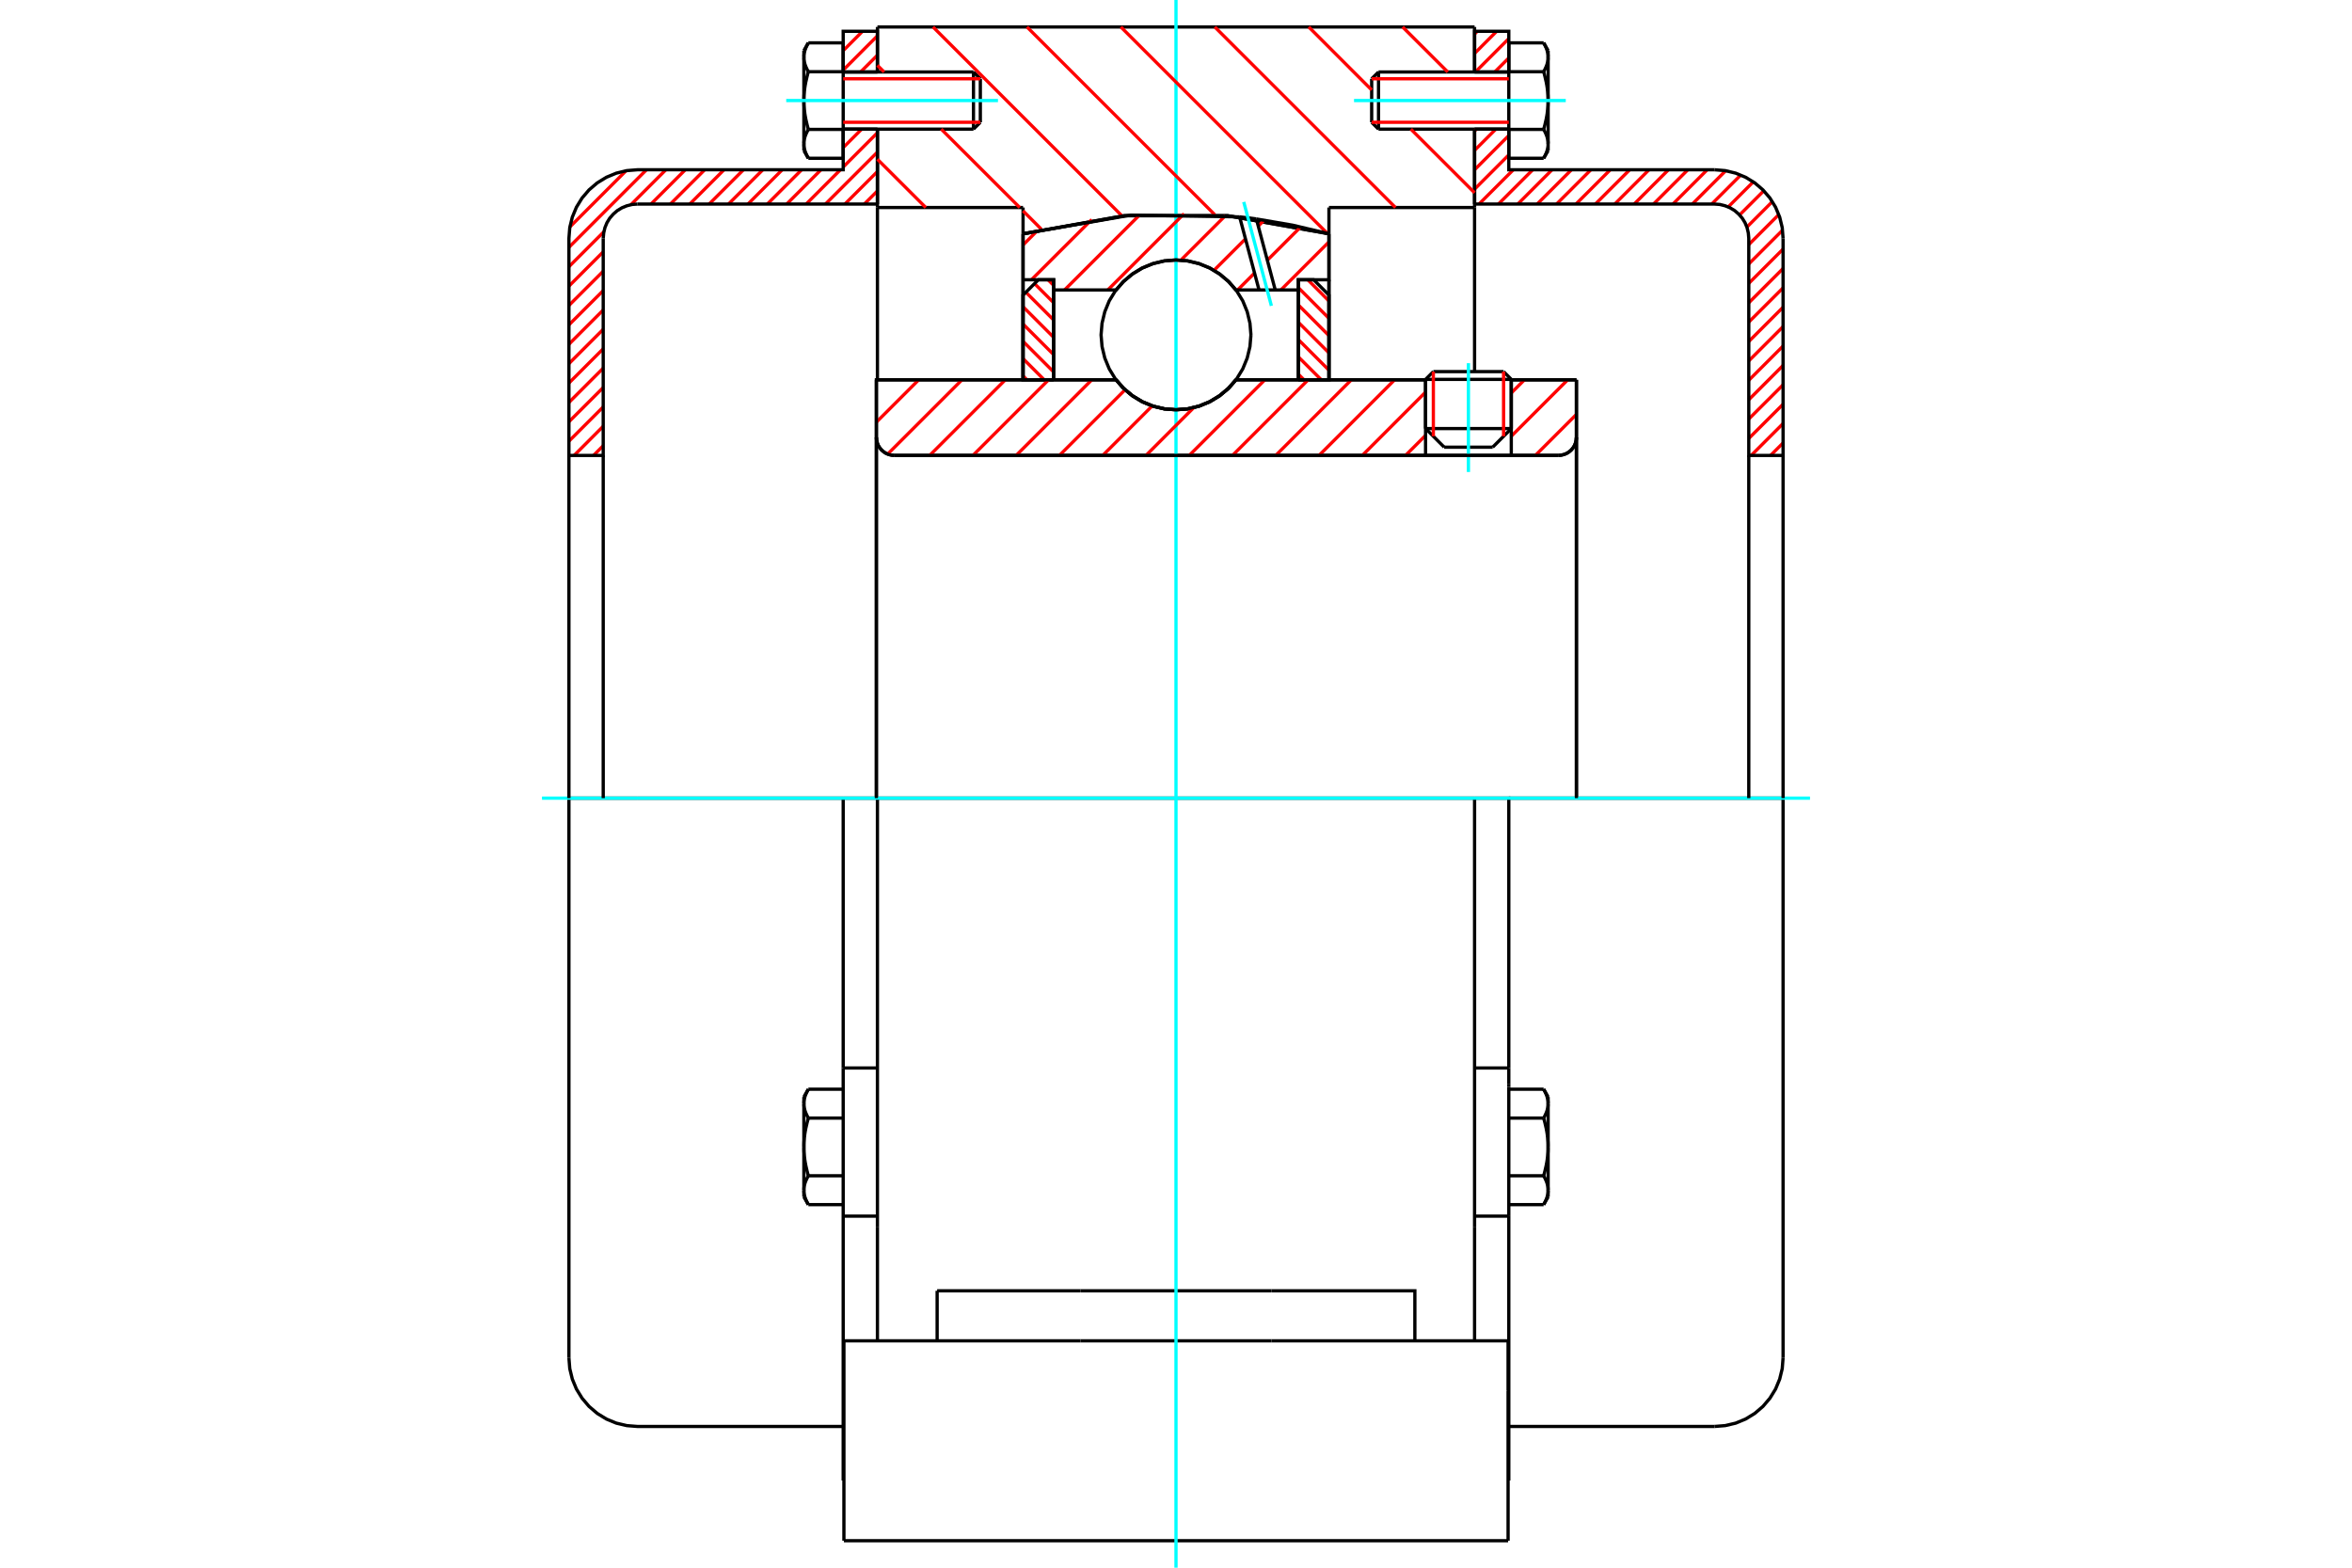 <?xml version="1.0" standalone="no"?>
<!DOCTYPE svg PUBLIC "-//W3C//DTD SVG 1.1//EN"
	"http://www.w3.org/Graphics/SVG/1.1/DTD/svg11.dtd">
<svg xmlns="http://www.w3.org/2000/svg" height="100%" width="100%" viewBox="0 0 36000 24000">
	<rect x="-1800" y="-1200" width="39600" height="26400" style="fill:#FFF"/>
	<g style="fill:none; fill-rule:evenodd" transform="matrix(1 0 0 1 0 0)">
		<g style="fill:none; stroke:#000; stroke-width:50; shape-rendering:geometricPrecision">
			<line x1="23132" y1="5808" x2="21820" y2="5808"/>
			<line x1="21939" y1="5689" x2="23014" y2="5689"/>
			<line x1="21820" y1="6561" x2="23132" y2="6561"/>
			<line x1="22847" y1="6846" x2="22105" y2="6846"/>
			<polyline points="23853,6972 23896,6968 23938,6958 23978,6942 24015,6919 24048,6891 24076,6858 24099,6821 24115,6781 24125,6739 24129,6696"/>
			<line x1="24129" y1="5815" x2="24129" y2="6696"/>
			<line x1="23132" y1="5815" x2="24129" y2="5815"/>
			<line x1="18917" y1="5815" x2="21820" y2="5815"/>
			<polyline points="17083,5815 17200,5948 17336,6061 17487,6152 17651,6219 17824,6260 18000,6273 18176,6260 18349,6219 18513,6152 18664,6061 18800,5948 18917,5815"/>
			<line x1="13414" y1="5815" x2="17083" y2="5815"/>
			<line x1="13414" y1="6696" x2="13414" y2="5815"/>
			<polyline points="13414,6696 13417,6739 13428,6781 13444,6821 13467,6858 13495,6891 13528,6919 13564,6942 13604,6958 13646,6968 13689,6972"/>
			<line x1="23853" y1="6972" x2="13689" y2="6972"/>
			<line x1="24129" y1="6696" x2="24129" y2="12219"/>
			<line x1="13414" y1="6696" x2="13414" y2="12219"/>
			<line x1="21939" y1="5689" x2="21820" y2="5808"/>
			<line x1="23132" y1="5808" x2="23014" y2="5689"/>
			<line x1="22847" y1="6846" x2="23132" y2="6561"/>
			<line x1="21820" y1="6561" x2="22105" y2="6846"/>
			<line x1="21820" y1="5808" x2="21820" y2="6561"/>
			<line x1="23132" y1="6561" x2="23132" y2="5808"/>
			<line x1="22570" y1="12219" x2="13430" y2="12219"/>
			<line x1="22570" y1="3177" x2="20341" y2="3177"/>
			<line x1="22570" y1="1977" x2="22570" y2="3177"/>
			<line x1="22570" y1="413" x2="22570" y2="1102"/>
			<line x1="13430" y1="413" x2="22570" y2="413"/>
			<line x1="13430" y1="1102" x2="13430" y2="413"/>
			<line x1="13430" y1="3177" x2="13430" y2="1977"/>
			<line x1="15659" y1="3177" x2="13430" y2="3177"/>
			<line x1="15659" y1="3579" x2="15659" y2="3177"/>
			<polyline points="20341,3579 18789,3302 17211,3302 15659,3579"/>
			<line x1="20341" y1="3177" x2="20341" y2="3579"/>
			<line x1="15659" y1="5815" x2="15659" y2="3579"/>
			<line x1="13430" y1="5814" x2="13430" y2="3177"/>
			<line x1="20341" y1="3579" x2="20341" y2="5815"/>
			<line x1="12917" y1="23587" x2="23083" y2="23587"/>
			<line x1="14344" y1="20527" x2="14344" y2="19761"/>
			<line x1="16538" y1="19761" x2="14344" y2="19761"/>
			<line x1="16538" y1="20527" x2="19462" y2="20527"/>
			<line x1="19462" y1="19761" x2="16538" y2="19761"/>
			<polyline points="21656,20527 21656,19761 19462,19761"/>
			<line x1="22570" y1="20527" x2="22570" y2="18780"/>
			<line x1="13430" y1="20527" x2="13430" y2="18780"/>
			<line x1="19462" y1="20527" x2="23083" y2="20527"/>
			<line x1="22570" y1="3177" x2="22570" y2="5680"/>
			<line x1="13430" y1="18780" x2="13430" y2="12219"/>
			<line x1="23083" y1="21292" x2="23083" y2="20527"/>
			<line x1="23083" y1="23587" x2="23083" y2="21292"/>
			<polyline points="12917,23587 12917,21292 12917,20527"/>
			<line x1="22570" y1="18780" x2="22570" y2="12219"/>
			<line x1="12917" y1="20527" x2="16538" y2="20527"/>
			<line x1="12906" y1="16350" x2="13430" y2="16350"/>
			<polyline points="12906,16350 12906,16591 12906,16640 12906,18618 12906,22665"/>
			<polyline points="12304,18221 12305,18227 12305,18233 12305,18239 12305,18245 12306,18251 12306,18257 12307,18263 12308,18269 12309,18275 12310,18281 12311,18288 12312,18294 12314,18300 12315,18306 12317,18312 12318,18318 12320,18324 12322,18330 12324,18337 12326,18343 12329,18349 12331,18356 12333,18362 12336,18368 12339,18375 12342,18381 12345,18388 12348,18394 12351,18401 12354,18408 12358,18414 12361,18421 12365,18428 12369,18435 12373,18442"/>
			<line x1="12304" y1="18323" x2="12304" y2="18221"/>
			<polyline points="12304,17558 12305,17570 12305,17583 12305,17595 12305,17607 12306,17619 12306,17631 12307,17643 12308,17655 12309,17667 12310,17679 12311,17691 12312,17704 12314,17716 12315,17728 12317,17740 12318,17753 12320,17765 12322,17777 12324,17790 12326,17802 12329,17815 12331,17827 12333,17840 12336,17853 12339,17866 12342,17879 12345,17892 12348,17905 12351,17918 12354,17932 12358,17945 12361,17959 12365,17972 12369,17986 12373,18000"/>
			<line x1="12304" y1="18221" x2="12304" y2="17558"/>
			<polyline points="12373,18000 12369,18007 12365,18014 12361,18021 12358,18028 12354,18034 12351,18041 12348,18048 12345,18054 12342,18061 12339,18067 12336,18074 12333,18080 12331,18086 12329,18093 12326,18099 12324,18105 12322,18111 12320,18118 12318,18124 12317,18130 12315,18136 12314,18142 12312,18148 12311,18154 12310,18160 12309,18166 12308,18173 12307,18179 12306,18185 12306,18191 12305,18197 12305,18203 12305,18209 12305,18215 12304,18221"/>
			<polyline points="12304,16896 12305,16902 12305,16908 12305,16914 12305,16920 12306,16926 12306,16932 12307,16938 12308,16944 12309,16950 12310,16956 12311,16962 12312,16968 12314,16974 12315,16980 12317,16987 12318,16993 12320,16999 12322,17005 12324,17011 12326,17018 12329,17024 12331,17030 12333,17037 12336,17043 12339,17049 12342,17056 12345,17062 12348,17069 12351,17076 12354,17082 12358,17089 12361,17096 12365,17103 12369,17110 12373,17117"/>
			<line x1="12304" y1="17558" x2="12304" y2="16896"/>
			<polyline points="12373,17117 12369,17130 12365,17144 12361,17158 12358,17172 12354,17185 12351,17198 12348,17212 12345,17225 12342,17238 12339,17251 12336,17264 12333,17276 12331,17289 12329,17302 12326,17314 12324,17327 12322,17339 12320,17352 12318,17364 12317,17376 12315,17389 12314,17401 12312,17413 12311,17425 12310,17437 12309,17449 12308,17461 12307,17474 12306,17486 12306,17498 12305,17510 12305,17522 12305,17534 12305,17546 12304,17558"/>
			<line x1="12304" y1="16896" x2="12304" y2="16793"/>
			<polyline points="12373,16675 12369,16682 12365,16689 12361,16695 12358,16702 12354,16709 12351,16716 12348,16722 12345,16729 12342,16735 12339,16742 12336,16748 12333,16755 12331,16761 12329,16767 12326,16774 12324,16780 12322,16786 12320,16792 12318,16798 12317,16805 12315,16811 12314,16817 12312,16823 12311,16829 12310,16835 12309,16841 12308,16847 12307,16853 12306,16859 12306,16865 12305,16871 12305,16877 12305,16883 12305,16890 12304,16896"/>
			<line x1="12906" y1="17117" x2="12373" y2="17117"/>
			<line x1="12906" y1="16675" x2="12373" y2="16675"/>
			<line x1="12906" y1="18000" x2="12373" y2="18000"/>
			<line x1="12906" y1="18442" x2="12373" y2="18442"/>
			<line x1="9758" y1="12219" x2="8708" y2="12219"/>
			<line x1="12906" y1="12219" x2="9758" y2="12219"/>
			<line x1="13430" y1="12219" x2="12906" y2="12219"/>
			<line x1="8708" y1="12219" x2="8708" y2="20789"/>
			<line x1="12906" y1="12219" x2="12906" y2="16350"/>
			<line x1="15005" y1="1872" x2="15005" y2="1206"/>
			<line x1="14900" y1="1977" x2="14900" y2="1102"/>
			<polyline points="12373,1981 12369,1988 12365,1995 12361,2002 12358,2009 12354,2015 12351,2022 12348,2029 12345,2035 12342,2042 12339,2048 12336,2055 12333,2061 12331,2067 12329,2074 12326,2080 12324,2086 12322,2092 12320,2099 12318,2105 12317,2111 12315,2117 12314,2123 12312,2129 12311,2135 12310,2141 12309,2148 12308,2154 12307,2160 12306,2166 12306,2172 12305,2178 12305,2184 12305,2190 12305,2196 12304,2202"/>
			<polyline points="12304,1539 12305,1551 12305,1564 12305,1576 12305,1588 12306,1600 12306,1612 12307,1624 12308,1636 12309,1648 12310,1660 12311,1672 12312,1685 12314,1697 12315,1709 12317,1721 12318,1734 12320,1746 12322,1758 12324,1771 12326,1783 12329,1796 12331,1808 12333,1821 12336,1834 12339,1847 12342,1860 12345,1873 12348,1886 12351,1899 12354,1913 12358,1926 12361,1940 12365,1953 12369,1967 12373,1981"/>
			<line x1="12304" y1="2202" x2="12304" y2="1539"/>
			<polyline points="12304,877 12305,883 12305,889 12305,895 12305,901 12306,907 12306,913 12307,919 12308,925 12309,931 12310,937 12311,943 12312,949 12314,955 12315,962 12317,968 12318,974 12320,980 12322,986 12324,992 12326,999 12329,1005 12331,1011 12333,1018 12336,1024 12339,1030 12342,1037 12345,1043 12348,1050 12351,1057 12354,1063 12358,1070 12361,1077 12365,1084 12369,1091 12373,1098"/>
			<line x1="12304" y1="1539" x2="12304" y2="877"/>
			<polyline points="12373,1098 12369,1111 12365,1125 12361,1139 12358,1153 12354,1166 12351,1179 12348,1193 12345,1206 12342,1219 12339,1232 12336,1245 12333,1257 12331,1270 12329,1283 12326,1295 12324,1308 12322,1320 12320,1333 12318,1345 12317,1357 12315,1370 12314,1382 12312,1394 12311,1406 12310,1418 12309,1430 12308,1442 12307,1455 12306,1467 12306,1479 12305,1491 12305,1503 12305,1515 12305,1527 12304,1539"/>
			<line x1="12304" y1="877" x2="12304" y2="774"/>
			<polyline points="12373,656 12369,663 12365,670 12361,676 12358,683 12354,690 12351,697 12348,703 12345,710 12342,716 12339,723 12336,729 12333,736 12331,742 12329,748 12326,755 12324,761 12322,767 12320,773 12318,779 12317,786 12315,792 12314,798 12312,804 12311,810 12310,816 12309,822 12308,828 12307,834 12306,840 12306,846 12305,852 12305,858 12305,864 12305,871 12304,877"/>
			<polyline points="12304,2202 12305,2208 12305,2214 12305,2220 12305,2226 12306,2232 12306,2238 12307,2244 12308,2250 12309,2256 12310,2263 12311,2269 12312,2275 12314,2281 12315,2287 12317,2293 12318,2299 12320,2305 12322,2311 12324,2318 12326,2324 12329,2330 12331,2337 12333,2343 12336,2349 12339,2356 12342,2362 12345,2369 12348,2375 12351,2382 12354,2389 12358,2395 12361,2402 12365,2409 12369,2416 12373,2423"/>
			<line x1="12304" y1="2305" x2="12304" y2="2202"/>
			<line x1="12906" y1="656" x2="12373" y2="656"/>
			<line x1="12906" y1="1098" x2="12373" y2="1098"/>
			<line x1="12906" y1="1098" x2="12906" y2="656"/>
			<line x1="12906" y1="1981" x2="12373" y2="1981"/>
			<line x1="12906" y1="1981" x2="12906" y2="1098"/>
			<line x1="12906" y1="2423" x2="12373" y2="2423"/>
			<line x1="12906" y1="2423" x2="12906" y2="1981"/>
			<line x1="12906" y1="18618" x2="13430" y2="18618"/>
			<line x1="12906" y1="22665" x2="12917" y2="22665"/>
			<line x1="12304" y1="18323" x2="12373" y2="18442"/>
			<line x1="12373" y1="16675" x2="12304" y2="16793"/>
			<polyline points="8708,20789 8721,20953 8760,21113 8823,21265 8909,21405 9016,21531 9141,21638 9281,21724 9433,21787 9594,21825 9758,21838 12906,21838"/>
			<line x1="14900" y1="1977" x2="15005" y2="1872"/>
			<line x1="15005" y1="1206" x2="14900" y2="1102"/>
			<line x1="12906" y1="1977" x2="14900" y2="1977"/>
			<line x1="14900" y1="1102" x2="12906" y2="1102"/>
			<line x1="12373" y1="656" x2="12304" y2="774"/>
			<line x1="12304" y1="2305" x2="12373" y2="2423"/>
			<line x1="22570" y1="16350" x2="23094" y2="16350"/>
			<line x1="23094" y1="16591" x2="23094" y2="16350"/>
			<line x1="23094" y1="16640" x2="23094" y2="16591"/>
			<line x1="23094" y1="18618" x2="23094" y2="16640"/>
			<polyline points="23094,16350 23094,12219 22570,12219"/>
			<line x1="23094" y1="22665" x2="23094" y2="18618"/>
			<polyline points="23696,16896 23695,16890 23695,16883 23695,16877 23695,16871 23694,16865 23694,16859 23693,16853 23692,16847 23691,16841 23690,16835 23689,16829 23688,16823 23686,16817 23685,16811 23683,16805 23682,16798 23680,16792 23678,16786 23676,16780 23674,16774 23671,16767 23669,16761 23667,16755 23664,16748 23661,16742 23658,16735 23655,16729 23652,16722 23649,16716 23646,16709 23642,16702 23639,16695 23635,16689 23631,16682 23627,16675"/>
			<line x1="23696" y1="16793" x2="23696" y2="16896"/>
			<polyline points="23696,17558 23695,17546 23695,17534 23695,17522 23695,17510 23694,17498 23694,17486 23693,17474 23692,17461 23691,17449 23690,17437 23689,17425 23688,17413 23686,17401 23685,17389 23683,17376 23682,17364 23680,17352 23678,17339 23676,17327 23674,17314 23671,17302 23669,17289 23667,17276 23664,17264 23661,17251 23658,17238 23655,17225 23652,17212 23649,17198 23646,17185 23642,17172 23639,17158 23635,17144 23631,17130 23627,17117"/>
			<line x1="23696" y1="16896" x2="23696" y2="17558"/>
			<polyline points="23627,17117 23631,17110 23635,17103 23639,17096 23642,17089 23646,17082 23649,17076 23652,17069 23655,17062 23658,17056 23661,17049 23664,17043 23667,17037 23669,17030 23671,17024 23674,17018 23676,17011 23678,17005 23680,16999 23682,16993 23683,16987 23685,16980 23686,16974 23688,16968 23689,16962 23690,16956 23691,16950 23692,16944 23693,16938 23694,16932 23694,16926 23695,16920 23695,16914 23695,16908 23695,16902 23696,16896"/>
			<polyline points="23696,18221 23695,18215 23695,18209 23695,18203 23695,18197 23694,18191 23694,18185 23693,18179 23692,18173 23691,18166 23690,18160 23689,18154 23688,18148 23686,18142 23685,18136 23683,18130 23682,18124 23680,18118 23678,18111 23676,18105 23674,18099 23671,18093 23669,18086 23667,18080 23664,18074 23661,18067 23658,18061 23655,18054 23652,18048 23649,18041 23646,18034 23642,18028 23639,18021 23635,18014 23631,18007 23627,18000"/>
			<line x1="23696" y1="17558" x2="23696" y2="18221"/>
			<polyline points="23627,18000 23631,17986 23635,17972 23639,17959 23642,17945 23646,17932 23649,17918 23652,17905 23655,17892 23658,17879 23661,17866 23664,17853 23667,17840 23669,17827 23671,17815 23674,17802 23676,17790 23678,17777 23680,17765 23682,17753 23683,17740 23685,17728 23686,17716 23688,17704 23689,17691 23690,17679 23691,17667 23692,17655 23693,17643 23694,17631 23694,17619 23695,17607 23695,17595 23695,17583 23695,17570 23696,17558"/>
			<line x1="23696" y1="18221" x2="23696" y2="18323"/>
			<polyline points="23627,18442 23631,18435 23635,18428 23639,18421 23642,18414 23646,18408 23649,18401 23652,18394 23655,18388 23658,18381 23661,18375 23664,18368 23667,18362 23669,18356 23671,18349 23674,18343 23676,18337 23678,18330 23680,18324 23682,18318 23683,18312 23685,18306 23686,18300 23688,18294 23689,18288 23690,18281 23691,18275 23692,18269 23693,18263 23694,18257 23694,18251 23695,18245 23695,18239 23695,18233 23695,18227 23696,18221"/>
			<line x1="23094" y1="18442" x2="23627" y2="18442"/>
			<line x1="23094" y1="18000" x2="23627" y2="18000"/>
			<line x1="23094" y1="17117" x2="23627" y2="17117"/>
			<line x1="23094" y1="16675" x2="23627" y2="16675"/>
			<polyline points="27292,12219 26242,12219 23094,12219"/>
			<line x1="27292" y1="20789" x2="27292" y2="12219"/>
			<line x1="20995" y1="1206" x2="20995" y2="1872"/>
			<line x1="21100" y1="1102" x2="21100" y2="1977"/>
			<polyline points="23696,877 23695,871 23695,864 23695,858 23695,852 23694,846 23694,840 23693,834 23692,828 23691,822 23690,816 23689,810 23688,804 23686,798 23685,792 23683,786 23682,779 23680,773 23678,767 23676,761 23674,755 23671,748 23669,742 23667,736 23664,729 23661,723 23658,716 23655,710 23652,703 23649,697 23646,690 23642,683 23639,676 23635,670 23631,663 23627,656"/>
			<line x1="23696" y1="774" x2="23696" y2="877"/>
			<polyline points="23627,2423 23631,2416 23635,2409 23639,2402 23642,2395 23646,2389 23649,2382 23652,2375 23655,2369 23658,2362 23661,2356 23664,2349 23667,2343 23669,2337 23671,2330 23674,2324 23676,2318 23678,2311 23680,2305 23682,2299 23683,2293 23685,2287 23686,2281 23688,2275 23689,2269 23690,2263 23691,2256 23692,2250 23693,2244 23694,2238 23694,2232 23695,2226 23695,2220 23695,2214 23695,2208 23696,2202 23696,2305"/>
			<polyline points="23696,1539 23695,1527 23695,1515 23695,1503 23695,1491 23694,1479 23694,1467 23693,1455 23692,1442 23691,1430 23690,1418 23689,1406 23688,1394 23686,1382 23685,1370 23683,1357 23682,1345 23680,1333 23678,1320 23676,1308 23674,1295 23671,1283 23669,1270 23667,1257 23664,1245 23661,1232 23658,1219 23655,1206 23652,1193 23649,1179 23646,1166 23642,1153 23639,1139 23635,1125 23631,1111 23627,1098"/>
			<line x1="23696" y1="877" x2="23696" y2="1539"/>
			<polyline points="23627,1098 23631,1091 23635,1084 23639,1077 23642,1070 23646,1063 23649,1057 23652,1050 23655,1043 23658,1037 23661,1030 23664,1024 23667,1018 23669,1011 23671,1005 23674,999 23676,992 23678,986 23680,980 23682,974 23683,968 23685,962 23686,955 23688,949 23689,943 23690,937 23691,931 23692,925 23693,919 23694,913 23694,907 23695,901 23695,895 23695,889 23695,883 23696,877"/>
			<polyline points="23696,2202 23695,2196 23695,2190 23695,2184 23695,2178 23694,2172 23694,2166 23693,2160 23692,2154 23691,2148 23690,2141 23689,2135 23688,2129 23686,2123 23685,2117 23683,2111 23682,2105 23680,2099 23678,2092 23676,2086 23674,2080 23671,2074 23669,2067 23667,2061 23664,2055 23661,2048 23658,2042 23655,2035 23652,2029 23649,2022 23646,2015 23642,2009 23639,2002 23635,1995 23631,1988 23627,1981"/>
			<line x1="23696" y1="1539" x2="23696" y2="2202"/>
			<polyline points="23627,1981 23631,1967 23635,1953 23639,1940 23642,1926 23646,1913 23649,1899 23652,1886 23655,1873 23658,1860 23661,1847 23664,1834 23667,1821 23669,1808 23671,1796 23674,1783 23676,1771 23678,1758 23680,1746 23682,1734 23683,1721 23685,1709 23686,1697 23688,1685 23689,1672 23690,1660 23691,1648 23692,1636 23693,1624 23694,1612 23694,1600 23695,1588 23695,1576 23695,1564 23695,1551 23696,1539"/>
			<line x1="23094" y1="1098" x2="23627" y2="1098"/>
			<polyline points="23094,1098 23094,1981 23627,1981"/>
			<line x1="23094" y1="656" x2="23627" y2="656"/>
			<line x1="23094" y1="656" x2="23094" y2="1098"/>
			<line x1="23094" y1="2423" x2="23627" y2="2423"/>
			<line x1="23094" y1="1981" x2="23094" y2="2423"/>
			<line x1="22570" y1="18618" x2="23094" y2="18618"/>
			<line x1="23083" y1="22665" x2="23094" y2="22665"/>
			<line x1="23696" y1="16793" x2="23627" y2="16675"/>
			<line x1="23627" y1="18442" x2="23696" y2="18323"/>
			<polyline points="26242,21838 26406,21825 26567,21787 26719,21724 26859,21638 26984,21531 27091,21405 27177,21265 27240,21113 27279,20953 27292,20789"/>
			<line x1="23094" y1="21838" x2="26242" y2="21838"/>
			<line x1="21100" y1="1102" x2="20995" y2="1206"/>
			<line x1="20995" y1="1872" x2="21100" y2="1977"/>
			<line x1="23094" y1="1102" x2="21100" y2="1102"/>
			<line x1="21100" y1="1977" x2="23094" y2="1977"/>
			<line x1="23696" y1="774" x2="23627" y2="656"/>
			<line x1="23627" y1="2423" x2="23696" y2="2305"/>
		</g>
		<g style="fill:none; stroke:#0FF; stroke-width:50; shape-rendering:geometricPrecision">
			<line x1="22476" y1="7226" x2="22476" y2="5560"/>
			<line x1="18000" y1="24000" x2="18000" y2="0"/>
			<line x1="8296" y1="12219" x2="27704" y2="12219"/>
			<line x1="12034" y1="1539" x2="15275" y2="1539"/>
			<line x1="20725" y1="1539" x2="23966" y2="1539"/>
		</g>
		<g style="fill:none; stroke:#F00; stroke-width:50; shape-rendering:geometricPrecision">
			<line x1="27292" y1="6781" x2="27101" y2="6972"/>
			<line x1="27292" y1="6484" x2="26804" y2="6972"/>
			<line x1="27292" y1="6188" x2="26767" y2="6712"/>
			<line x1="27292" y1="5891" x2="26767" y2="6415"/>
			<line x1="27292" y1="5594" x2="26767" y2="6119"/>
			<line x1="27292" y1="5297" x2="26767" y2="5822"/>
			<line x1="27292" y1="5000" x2="26767" y2="5525"/>
			<line x1="27292" y1="4703" x2="26767" y2="5228"/>
			<line x1="27292" y1="4407" x2="26767" y2="4931"/>
			<line x1="27292" y1="4110" x2="26767" y2="4635"/>
			<line x1="27292" y1="3813" x2="26767" y2="4338"/>
			<line x1="27284" y1="3524" x2="26767" y2="4041"/>
			<line x1="27226" y1="3285" x2="26767" y2="3744"/>
			<line x1="27128" y1="3086" x2="26738" y2="3477"/>
			<line x1="26997" y1="2920" x2="26626" y2="3291"/>
			<line x1="26836" y1="2784" x2="26452" y2="3168"/>
			<line x1="26644" y1="2680" x2="26200" y2="3124"/>
			<line x1="26413" y1="2614" x2="25903" y2="3124"/>
			<line x1="26131" y1="2599" x2="25606" y2="3124"/>
			<line x1="25834" y1="2599" x2="25309" y2="3124"/>
			<line x1="25537" y1="2599" x2="25013" y2="3124"/>
			<line x1="25240" y1="2599" x2="24716" y2="3124"/>
			<line x1="24944" y1="2599" x2="24419" y2="3124"/>
			<line x1="24647" y1="2599" x2="24122" y2="3124"/>
			<line x1="24350" y1="2599" x2="23825" y2="3124"/>
			<line x1="24053" y1="2599" x2="23528" y2="3124"/>
			<line x1="23756" y1="2599" x2="23232" y2="3124"/>
			<line x1="23460" y1="2599" x2="22935" y2="3124"/>
			<line x1="23163" y1="2599" x2="22638" y2="3124"/>
			<line x1="23094" y1="2371" x2="22570" y2="2896"/>
			<line x1="23094" y1="2074" x2="22570" y2="2599"/>
			<line x1="22895" y1="1977" x2="22570" y2="2302"/>
			<line x1="22598" y1="1977" x2="22570" y2="2005"/>
			<line x1="23094" y1="887" x2="22879" y2="1102"/>
			<line x1="23094" y1="590" x2="22582" y2="1102"/>
			<line x1="22908" y1="479" x2="22570" y2="818"/>
			<line x1="22611" y1="479" x2="22570" y2="521"/>
		</g>
		<g style="fill:none; stroke:#000; stroke-width:50; shape-rendering:geometricPrecision">
			<line x1="22570" y1="3124" x2="22570" y2="1977"/>
			<line x1="22570" y1="1102" x2="23094" y2="1102"/>
			<line x1="23094" y1="1977" x2="22570" y2="1977"/>
			<polyline points="22570,1102 22570,479 23094,479 23094,1102"/>
			<polyline points="23094,1977 23094,2599 26242,2599"/>
			<polyline points="27292,3649 27279,3484 27240,3324 27177,3172 27091,3032 26984,2907 26859,2800 26719,2714 26567,2651 26406,2612 26242,2599"/>
			<polyline points="27292,3649 27292,6972 26767,6972 26767,3649 26760,3567 26741,3486 26710,3410 26667,3340 26613,3278 26551,3224 26480,3181 26404,3150 26324,3130 26242,3124 22570,3124"/>
			<line x1="27292" y1="12219" x2="27292" y2="6972"/>
			<line x1="26767" y1="6972" x2="26767" y2="12219"/>
		</g>
		<g style="fill:none; stroke:#F00; stroke-width:50; shape-rendering:geometricPrecision">
			<line x1="13430" y1="2923" x2="13229" y2="3124"/>
			<line x1="13430" y1="2626" x2="12932" y2="3124"/>
			<line x1="9233" y1="6823" x2="9085" y2="6972"/>
			<line x1="13430" y1="2329" x2="12635" y2="3124"/>
			<line x1="9233" y1="6526" x2="8788" y2="6972"/>
			<line x1="13430" y1="2032" x2="12906" y2="2557"/>
			<line x1="12863" y1="2599" x2="12339" y2="3124"/>
			<line x1="9233" y1="6229" x2="8708" y2="6754"/>
			<line x1="13189" y1="1977" x2="12906" y2="2260"/>
			<line x1="12566" y1="2599" x2="12042" y2="3124"/>
			<line x1="9233" y1="5933" x2="8708" y2="6457"/>
			<line x1="12270" y1="2599" x2="11745" y2="3124"/>
			<line x1="9233" y1="5636" x2="8708" y2="6161"/>
			<line x1="11973" y1="2599" x2="11448" y2="3124"/>
			<line x1="9233" y1="5339" x2="8708" y2="5864"/>
			<line x1="13430" y1="845" x2="13173" y2="1102"/>
			<line x1="11676" y1="2599" x2="11151" y2="3124"/>
			<line x1="9233" y1="5042" x2="8708" y2="5567"/>
			<line x1="13430" y1="548" x2="12906" y2="1073"/>
			<line x1="11379" y1="2599" x2="10854" y2="3124"/>
			<line x1="9233" y1="4745" x2="8708" y2="5270"/>
			<line x1="13202" y1="479" x2="12906" y2="776"/>
			<line x1="11082" y1="2599" x2="10558" y2="3124"/>
			<line x1="9233" y1="4449" x2="8708" y2="4973"/>
			<line x1="10786" y1="2599" x2="10261" y2="3124"/>
			<line x1="9233" y1="4152" x2="8708" y2="4676"/>
			<line x1="10489" y1="2599" x2="9964" y2="3124"/>
			<line x1="9233" y1="3855" x2="8708" y2="4380"/>
			<line x1="10192" y1="2599" x2="9657" y2="3134"/>
			<line x1="9243" y1="3548" x2="8708" y2="4083"/>
			<line x1="9895" y1="2599" x2="8708" y2="3786"/>
			<line x1="9583" y1="2614" x2="8723" y2="3474"/>
		</g>
		<g style="fill:none; stroke:#000; stroke-width:50; shape-rendering:geometricPrecision">
			<line x1="13430" y1="3124" x2="13430" y2="1977"/>
			<line x1="13430" y1="1102" x2="12906" y2="1102"/>
			<line x1="12906" y1="1977" x2="13430" y2="1977"/>
			<polyline points="13430,1102 13430,479 12906,479 12906,1102"/>
			<polyline points="12906,1977 12906,2599 9758,2599 9594,2612 9433,2651 9281,2714 9141,2800 9016,2907 8909,3032 8823,3172 8760,3324 8721,3484 8708,3649 8708,6972 9233,6972 9233,3649"/>
			<polyline points="9758,3124 9676,3130 9596,3150 9520,3181 9449,3224 9387,3278 9333,3340 9290,3410 9259,3486 9240,3567 9233,3649"/>
			<line x1="9758" y1="3124" x2="13430" y2="3124"/>
			<line x1="8708" y1="12219" x2="8708" y2="6972"/>
			<line x1="9233" y1="6972" x2="9233" y2="12219"/>
		</g>
		<g style="fill:none; stroke:#F00; stroke-width:50; shape-rendering:geometricPrecision">
			<line x1="21469" y1="413" x2="22159" y2="1102"/>
			<line x1="20032" y1="413" x2="20995" y2="1377"/>
			<line x1="21595" y1="1977" x2="22570" y2="2951"/>
			<line x1="18594" y1="413" x2="21359" y2="3177"/>
			<line x1="17156" y1="413" x2="20316" y2="3573"/>
			<line x1="15719" y1="413" x2="18595" y2="3289"/>
			<line x1="14281" y1="413" x2="17177" y2="3309"/>
			<line x1="13430" y1="1000" x2="13532" y2="1102"/>
			<line x1="14407" y1="1977" x2="15608" y2="3177"/>
			<line x1="15659" y1="3228" x2="15939" y2="3509"/>
			<line x1="13430" y1="2438" x2="14170" y2="3177"/>
		</g>
		<g style="fill:none; stroke:#000; stroke-width:50; shape-rendering:geometricPrecision">
			<polyline points="20341,3579 18789,3302 17211,3302 15659,3579"/>
		</g>
		<g style="fill:none; stroke:#F00; stroke-width:50; shape-rendering:geometricPrecision">
			<line x1="23014" y1="5689" x2="23014" y2="6679"/>
			<line x1="21939" y1="6679" x2="21939" y2="5689"/>
			<line x1="15659" y1="5755" x2="15718" y2="5815"/>
			<line x1="15659" y1="5490" x2="15983" y2="5815"/>
			<line x1="15659" y1="5226" x2="16127" y2="5694"/>
			<line x1="15659" y1="4961" x2="16127" y2="5429"/>
			<line x1="15659" y1="4696" x2="16127" y2="5164"/>
			<line x1="15702" y1="4474" x2="16127" y2="4899"/>
			<line x1="15835" y1="4342" x2="16127" y2="4634"/>
			<line x1="16041" y1="4283" x2="16127" y2="4369"/>
		</g>
		<g style="fill:none; stroke:#000; stroke-width:50; shape-rendering:geometricPrecision">
			<polyline points="16127,5815 16127,4283 15893,4283 15659,4518 15659,5815 16127,5815"/>
		</g>
		<g style="fill:none; stroke:#F00; stroke-width:50; shape-rendering:geometricPrecision">
			<line x1="20017" y1="4283" x2="20341" y2="4608"/>
			<line x1="19873" y1="4404" x2="20341" y2="4873"/>
			<line x1="19873" y1="4669" x2="20341" y2="5138"/>
			<line x1="19873" y1="4934" x2="20341" y2="5402"/>
			<line x1="19873" y1="5199" x2="20341" y2="5667"/>
			<line x1="19873" y1="5464" x2="20224" y2="5815"/>
			<line x1="19873" y1="5729" x2="19959" y2="5815"/>
		</g>
		<g style="fill:none; stroke:#000; stroke-width:50; shape-rendering:geometricPrecision">
			<polyline points="19873,5815 19873,4283 20107,4283 20341,4518 20341,5815 19873,5815"/>
			<polyline points="19147,5127 19132,4948 19090,4773 19022,4606 18928,4453 18811,4316 18674,4199 18521,4105 18354,4036 18179,3994 18000,3980 17821,3994 17646,4036 17479,4105 17326,4199 17189,4316 17072,4453 16978,4606 16910,4773 16868,4948 16853,5127 16868,5306 16910,5481 16978,5647 17072,5801 17189,5938 17326,6054 17479,6148 17646,6217 17821,6259 18000,6273 18179,6259 18354,6217 18521,6148 18674,6054 18811,5938 18928,5801 19022,5647 19090,5481 19132,5306 19147,5127"/>
		</g>
		<g style="fill:none; stroke:#F00; stroke-width:50; shape-rendering:geometricPrecision">
			<line x1="20341" y1="3703" x2="19605" y2="4439"/>
			<line x1="19907" y1="3475" x2="19398" y2="3984"/>
			<line x1="19203" y1="4179" x2="18943" y2="4439"/>
			<line x1="19348" y1="3372" x2="19259" y2="3461"/>
			<line x1="19064" y1="3656" x2="18581" y2="4139"/>
			<line x1="18754" y1="3303" x2="18074" y2="3983"/>
			<line x1="18123" y1="3272" x2="16956" y2="4439"/>
			<line x1="17445" y1="3288" x2="16294" y2="4439"/>
			<line x1="16710" y1="3361" x2="15787" y2="4283"/>
			<line x1="15884" y1="3525" x2="15659" y2="3750"/>
		</g>
		<g style="fill:none; stroke:#000; stroke-width:50; shape-rendering:geometricPrecision">
			<polyline points="15659,5815 15659,4283 15659,3579"/>
			<polyline points="18974,3320 17304,3294 15659,3579"/>
			<polyline points="19230,3352 19102,3335 18974,3320"/>
			<polyline points="20341,3579 19789,3448 19230,3352"/>
			<polyline points="20341,3579 20341,4283 19873,4283 19873,4439 19873,5815"/>
			<polyline points="19873,4439 19519,4439 19271,4439 18917,4439 18800,4306 18664,4193 18513,4101 18349,4035 18176,3994 18000,3980 17824,3994 17651,4035 17487,4101 17336,4193 17200,4306 17083,4439 16127,4439 16127,5815"/>
			<polyline points="16127,4439 16127,4283 15659,4283"/>
			<line x1="20341" y1="4283" x2="20341" y2="5815"/>
		</g>
		<g style="fill:none; stroke:#0FF; stroke-width:50; shape-rendering:geometricPrecision">
			<line x1="19460" y1="4682" x2="19037" y2="3092"/>
		</g>
		<g style="fill:none; stroke:#000; stroke-width:50; shape-rendering:geometricPrecision">
			<line x1="19271" y1="4439" x2="18974" y2="3320"/>
			<line x1="19519" y1="4439" x2="19230" y2="3352"/>
		</g>
		<g style="fill:none; stroke:#F00; stroke-width:50; shape-rendering:geometricPrecision">
			<line x1="24129" y1="6344" x2="23501" y2="6972"/>
			<line x1="23995" y1="5815" x2="23132" y2="6678"/>
			<line x1="23333" y1="5815" x2="23132" y2="6016"/>
			<line x1="21820" y1="6665" x2="21514" y2="6972"/>
			<line x1="21820" y1="6003" x2="20852" y2="6972"/>
			<line x1="21346" y1="5815" x2="20190" y2="6972"/>
			<line x1="20684" y1="5815" x2="19527" y2="6972"/>
			<line x1="20022" y1="5815" x2="18865" y2="6972"/>
			<line x1="19360" y1="5815" x2="18203" y2="6972"/>
			<line x1="18272" y1="6240" x2="17541" y2="6972"/>
			<line x1="17636" y1="6214" x2="16879" y2="6972"/>
			<line x1="17221" y1="5967" x2="16216" y2="6972"/>
			<line x1="16711" y1="5815" x2="15554" y2="6972"/>
			<line x1="16049" y1="5815" x2="14892" y2="6972"/>
			<line x1="15387" y1="5815" x2="14230" y2="6972"/>
			<line x1="14724" y1="5815" x2="13587" y2="6952"/>
			<line x1="14062" y1="5815" x2="13414" y2="6463"/>
		</g>
		<g style="fill:none; stroke:#000; stroke-width:50; shape-rendering:geometricPrecision">
			<line x1="24129" y1="12219" x2="24129" y2="5815"/>
			<polyline points="23853,6972 23896,6968 23938,6958 23978,6942 24015,6919 24048,6891 24076,6858 24099,6821 24115,6781 24125,6739 24129,6696"/>
			<polyline points="23853,6972 23132,6972 23132,5815"/>
			<polyline points="23132,6972 21820,6972 21820,5815"/>
			<line x1="21820" y1="6972" x2="13689" y2="6972"/>
			<polyline points="13414,6696 13417,6739 13428,6781 13444,6821 13467,6858 13495,6891 13528,6919 13564,6942 13604,6958 13646,6968 13689,6972"/>
			<polyline points="13414,6696 13414,5815 13882,5815 17083,5815 17200,5948 17336,6061 17487,6152 17651,6219 17824,6260 18000,6273 18176,6260 18349,6219 18513,6152 18664,6061 18800,5948 18917,5815 21820,5815"/>
			<line x1="23132" y1="5815" x2="24129" y2="5815"/>
			<line x1="13414" y1="12219" x2="13414" y2="6696"/>
		</g>
		<g style="fill:none; stroke:#F00; stroke-width:50; shape-rendering:geometricPrecision">
			<line x1="23094" y1="1206" x2="20995" y2="1206"/>
			<line x1="20995" y1="1872" x2="23094" y2="1872"/>
		</g>
		<g style="fill:none; stroke:#F00; stroke-width:50; shape-rendering:geometricPrecision">
			<line x1="12906" y1="1206" x2="15005" y2="1206"/>
			<line x1="15005" y1="1872" x2="12906" y2="1872"/>
		</g>
	</g>
</svg>
